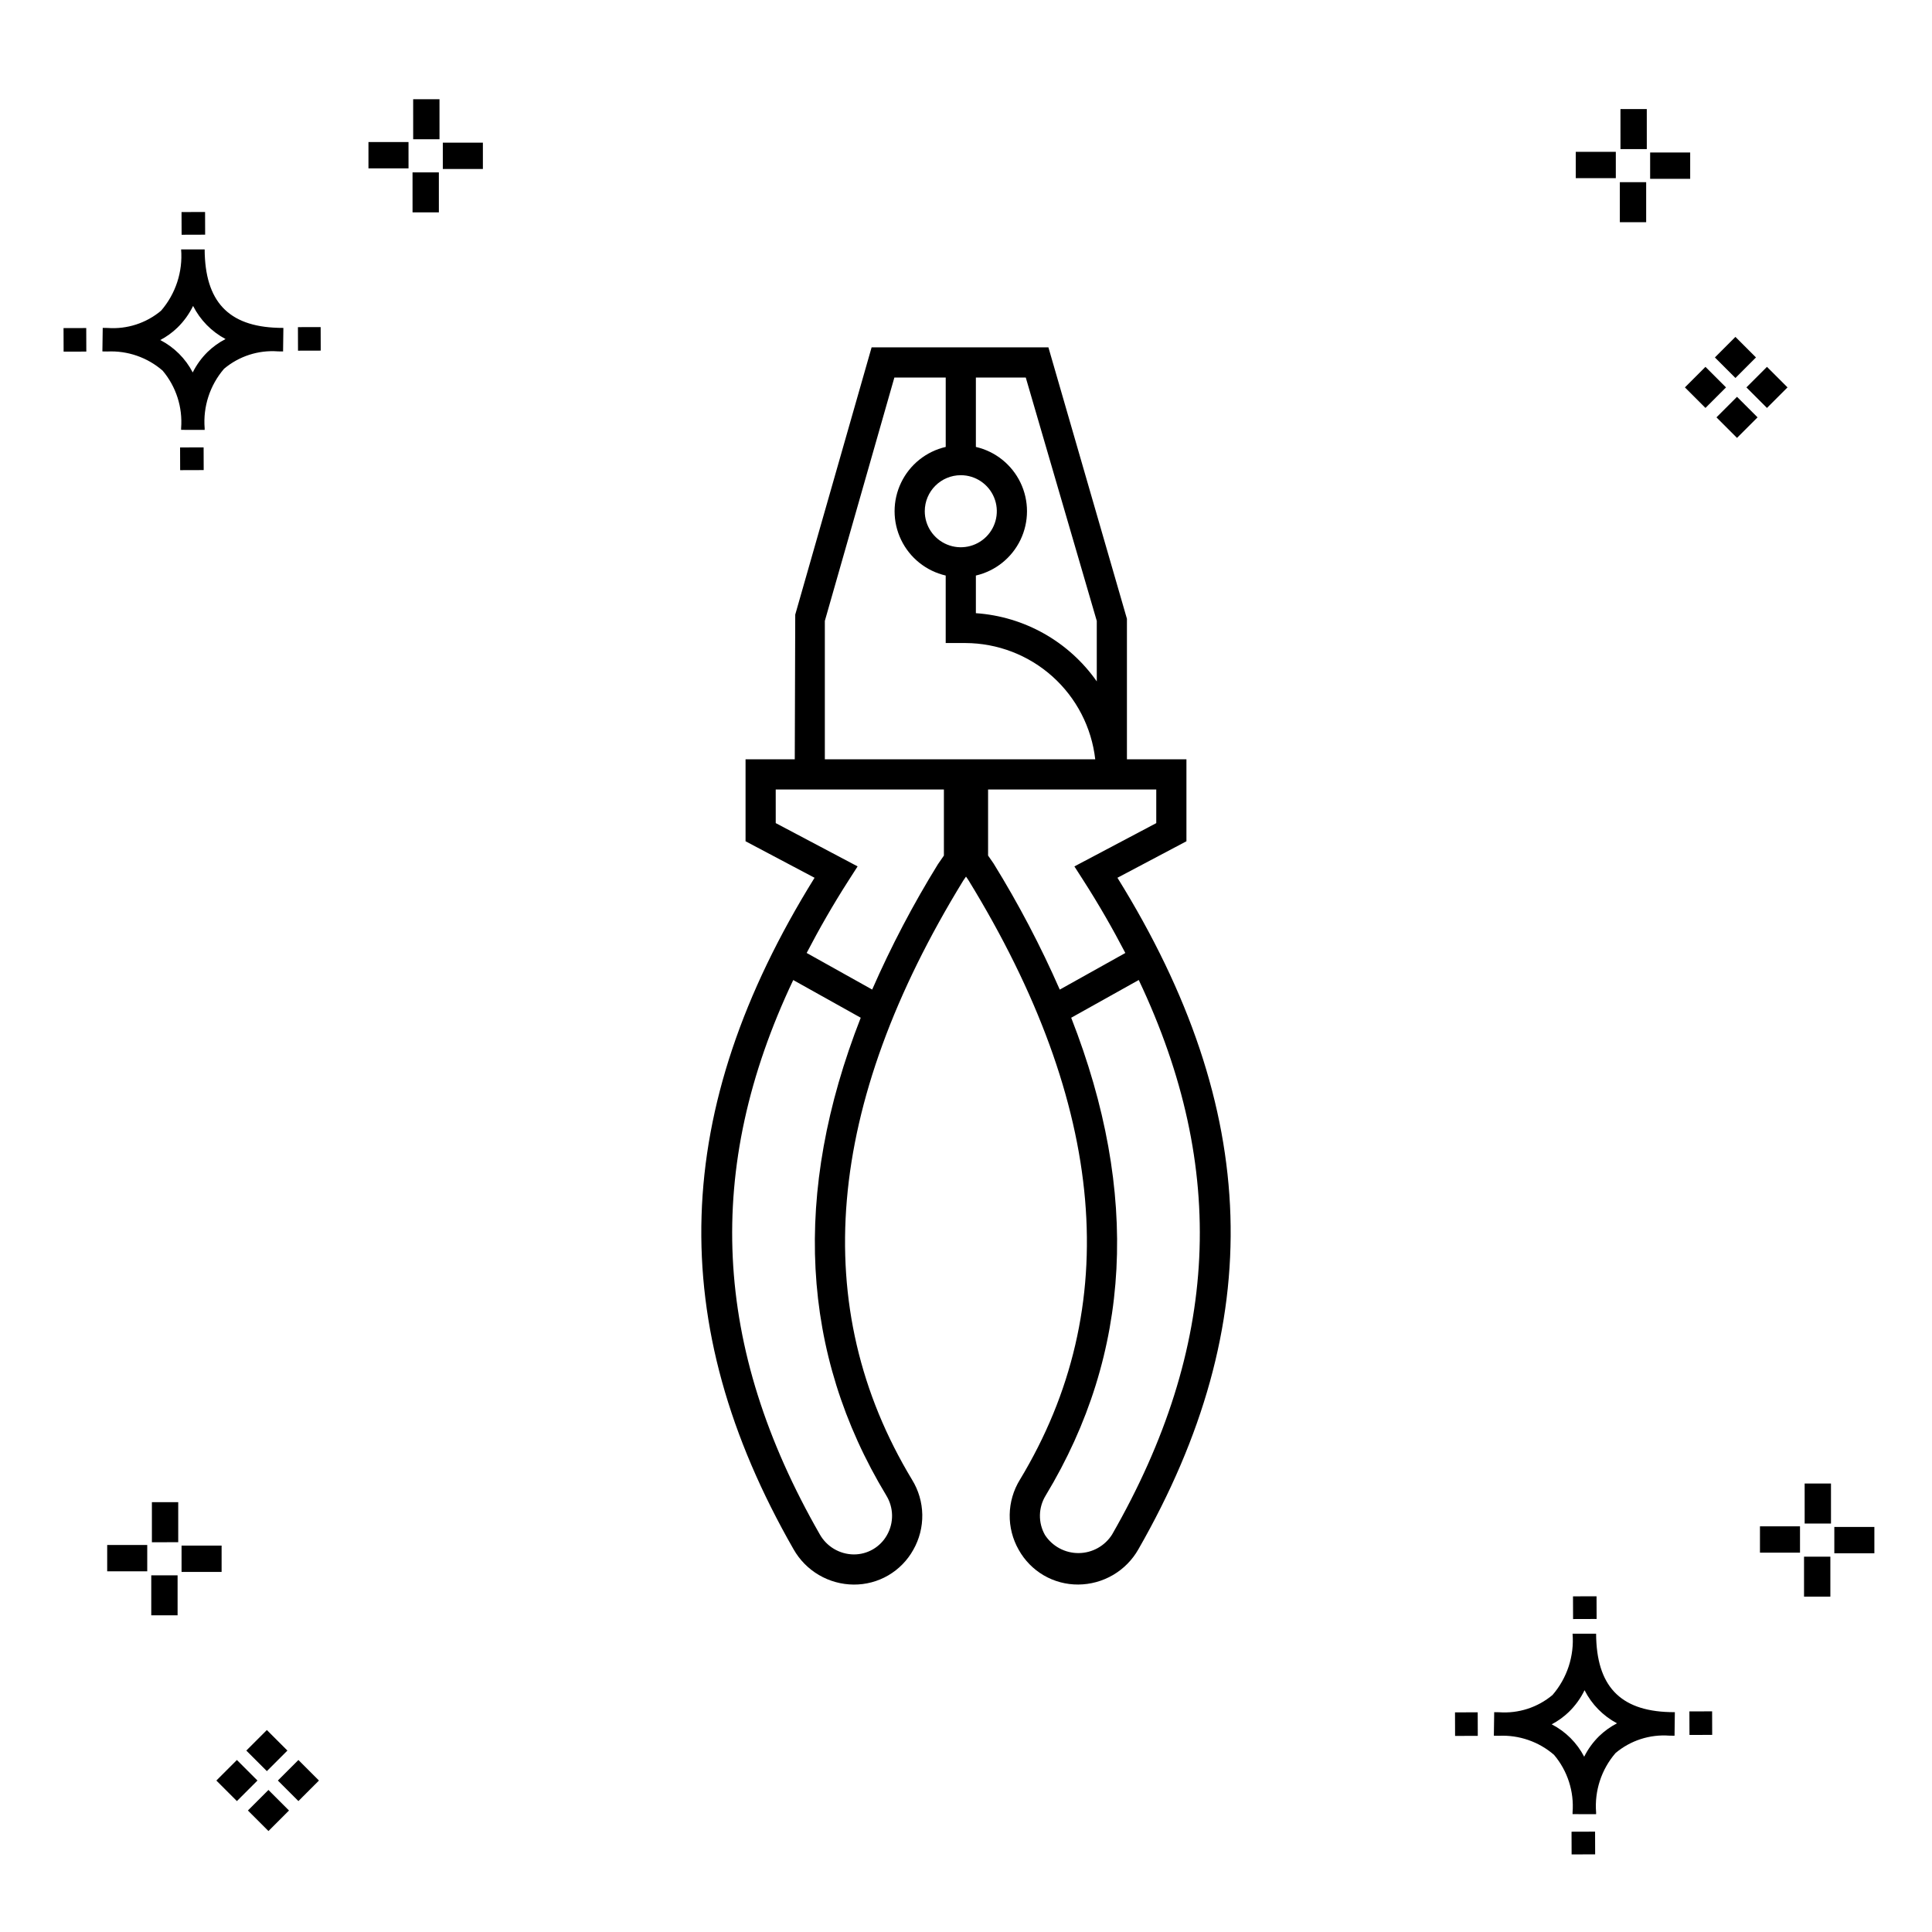 <?xml version="1.0" encoding="UTF-8"?>
<!-- Uploaded to: ICON Repo, www.svgrepo.com, Generator: ICON Repo Mixer Tools -->
<svg fill="#000000" width="800px" height="800px" version="1.1" viewBox="144 144 512 512" xmlns="http://www.w3.org/2000/svg">
 <g>
  <path d="m197.96 262.56 0.02 6.016-6.238 0.02-0.02-6.016zm19.738-31.68c0.434 0.023 0.93 0.008 1.402 0.02l-0.082 6.238c-0.449 0.008-0.93-0.004-1.387-0.02v-0.004c-5.172-0.379-10.285 1.277-14.254 4.617-3.746 4.352-5.598 10.023-5.141 15.75v0.449l-6.238-0.016v-0.445c0.434-5.535-1.328-11.02-4.914-15.262-4.047-3.504-9.285-5.316-14.633-5.055h-0.004c-0.434 0-0.867-0.008-1.312-0.02l0.09-6.238c0.441 0 0.879 0.008 1.309 0.02h-0.004c5.129 0.375 10.203-1.266 14.148-4.566 3.879-4.484 5.797-10.34 5.32-16.254l6.238 0.008c0.074 13.766 6.266 20.395 19.461 20.777zm-13.922 2.969h-0.004c-3.703-1.969-6.707-5.031-8.602-8.773-1.043 2.148-2.453 4.098-4.164 5.762-1.352 1.301-2.879 2.406-4.539 3.277 3.691 1.902 6.699 4.902 8.609 8.586 1.004-2.019 2.336-3.856 3.945-5.438 1.41-1.363 3.008-2.516 4.75-3.414zm-42.938-2.898 0.02 6.238 6.016-0.016-0.02-6.238zm68.137-0.273-6.019 0.016 0.02 6.238 6.019-0.016zm-30.609-24.484-0.02-6.016-6.238 0.02 0.02 6.016zm405.96 42.965 5.445 5.445-5.445 5.445-5.445-5.445zm7.941-7.941 5.445 5.445-5.445 5.445-5.445-5.445zm-16.301 0 5.445 5.445-5.445 5.445-5.445-5.445zm7.941-7.941 5.445 5.445-5.441 5.449-5.445-5.445zm-11.992-41.891h-10.613v-6.977h10.613zm-19.707-0.168h-10.613v-6.977h10.613zm8.043 11.668h-6.977v-10.602h6.977zm0.168-19.375h-6.977l-0.004-10.613h6.977zm-308.45 5.273h-10.617v-6.977h10.617zm-19.707-0.168h-10.617v-6.977h10.613zm8.043 11.664h-6.977l-0.004-10.598h6.977zm0.168-19.375h-6.977l-0.004-10.613h6.977zm300 448.52 0.02 6.016 6.238-0.02-0.02-6.016zm25.977-31.699c0.438 0.023 0.93 0.008 1.402 0.02l-0.082 6.238c-0.449 0.008-0.93-0.004-1.387-0.02-5.172-0.379-10.289 1.277-14.254 4.617-3.75 4.352-5.602 10.023-5.144 15.75v0.449l-6.238-0.016v-0.445c0.438-5.539-1.328-11.023-4.91-15.266-4.047-3.504-9.289-5.312-14.633-5.051h-0.004c-0.434 0-0.867-0.008-1.312-0.02l0.09-6.238c0.441 0 0.879 0.008 1.309 0.02h-0.004c5.129 0.371 10.203-1.266 14.145-4.566 3.879-4.484 5.797-10.34 5.32-16.254l6.238 0.008c0.074 13.762 6.266 20.395 19.461 20.773zm-13.922 2.969-0.004 0.004c-3.703-1.969-6.707-5.031-8.602-8.773-1.043 2.148-2.453 4.098-4.168 5.762-1.352 1.301-2.879 2.406-4.539 3.277 3.691 1.902 6.699 4.898 8.609 8.586 1.004-2.019 2.34-3.859 3.945-5.438 1.41-1.363 3.012-2.516 4.754-3.414zm-42.938-2.898 0.02 6.238 6.016-0.016-0.02-6.238zm68.137-0.273-6.019 0.016 0.02 6.238 6.019-0.016zm-30.609-24.48-0.02-6.016-6.238 0.02 0.02 6.016zm73.609-17.414-10.613 0.004v-6.977h10.613zm-19.707-0.164h-10.613v-6.977h10.613zm8.043 11.664h-6.977v-10.598h6.977zm0.168-19.375h-6.977l-0.004-10.613h6.977zm-414.09 70.602 5.445 5.445-5.445 5.445-5.445-5.445zm7.941-7.941 5.445 5.445-5.445 5.445-5.445-5.445zm-16.301 0 5.445 5.445-5.445 5.445-5.445-5.445zm7.941-7.941 5.445 5.445-5.445 5.445-5.445-5.445zm-11.996-41.895h-10.613v-6.973h10.613zm-19.707-0.164h-10.613v-6.977h10.613zm8.043 11.664h-6.977v-10.598h6.977zm0.168-19.375-6.977 0.004v-10.617h6.977z"/>
  <path d="m440.13 376.62 18.289-9.676v-21.719h-15.77v-37.242l-20.809-71.93h-46.855l-20.238 70.824-0.125 38.344-13.043 0.004v21.719l18.289 9.676c-38.133 61.422-39.871 118.08-5.555 177.97 1.598 2.816 3.914 5.164 6.707 6.805 2.797 1.637 5.973 2.512 9.211 2.535 3.219 0.023 6.383-0.816 9.16-2.434 2.777-1.621 5.07-3.957 6.633-6.766 1.621-2.84 2.445-6.062 2.391-9.328-0.055-3.269-0.988-6.461-2.703-9.246-27.605-45.703-23.008-99.188 13.562-158.79l0.73-1.055 0.605 0.875c36.684 59.773 41.285 113.26 13.676 158.96h-0.004c-1.711 2.785-2.644 5.977-2.699 9.246-0.055 3.266 0.773 6.488 2.391 9.328 1.566 2.809 3.856 5.144 6.633 6.766 2.781 1.617 5.945 2.457 9.16 2.434 3.238-0.023 6.418-0.898 9.211-2.535 2.797-1.641 5.109-3.988 6.707-6.805 34.316-59.895 32.578-116.55-5.555-177.97zm-5.473-68.066v16.02l-0.004-0.004c-7.402-10.547-19.176-17.188-32.035-18.07v-9.977c5.176-1.199 9.523-4.684 11.824-9.469 2.297-4.789 2.297-10.359 0-15.145-2.301-4.789-6.648-8.273-11.824-9.469v-18.387h13.223zm-36.035-38.617v-0.004c3.859 0 7.344 2.328 8.82 5.894 1.477 3.57 0.66 7.676-2.07 10.406-2.734 2.731-6.84 3.547-10.406 2.066-3.57-1.48-5.894-4.961-5.891-8.824 0.004-5.269 4.277-9.539 9.547-9.543zm-36.031 38.609 18.426-64.492h13.609v18.387h-0.004c-5.172 1.195-9.523 4.68-11.82 9.469-2.301 4.785-2.301 10.359 0 15.145 2.297 4.789 6.648 8.27 11.82 9.469v17.887h5.215c8.516 0.027 16.727 3.18 23.07 8.859 6.344 5.684 10.379 13.496 11.344 21.957h-71.66zm16.273 231.76 0.004-0.004c1.98 3.203 2.055 7.231 0.195 10.504-1.785 3.195-5.172 5.16-8.828 5.133-3.734-0.043-7.16-2.074-8.988-5.328-28.395-49.559-30.746-96.863-7.031-146.89l17.887 9.988c-18.18 46.426-16.012 88.883 6.766 126.59zm15.281-169.57-1.574 2.281v-0.004c-6.582 10.656-12.406 21.758-17.434 33.23l-17.363-9.699c3.324-6.375 6.984-12.793 11.148-19.277l2.352-3.664-21.695-11.473-0.004-8.906h44.57zm11.707-0.008v-17.504h44.57v8.91l-21.695 11.473 2.352 3.664c4.164 6.484 7.824 12.898 11.148 19.277l-17.379 9.707v-0.004c-5.059-11.535-10.918-22.703-17.539-33.418zm32.898 179.88c-1.91 3.059-5.246 4.934-8.855 4.973-3.606 0.039-6.981-1.762-8.957-4.777-1.863-3.273-1.789-7.301 0.191-10.504 22.766-37.684 24.945-80.109 6.75-126.59l17.902-10c23.715 50.031 21.363 97.336-7.031 146.89z"/>
 </g>
</svg>